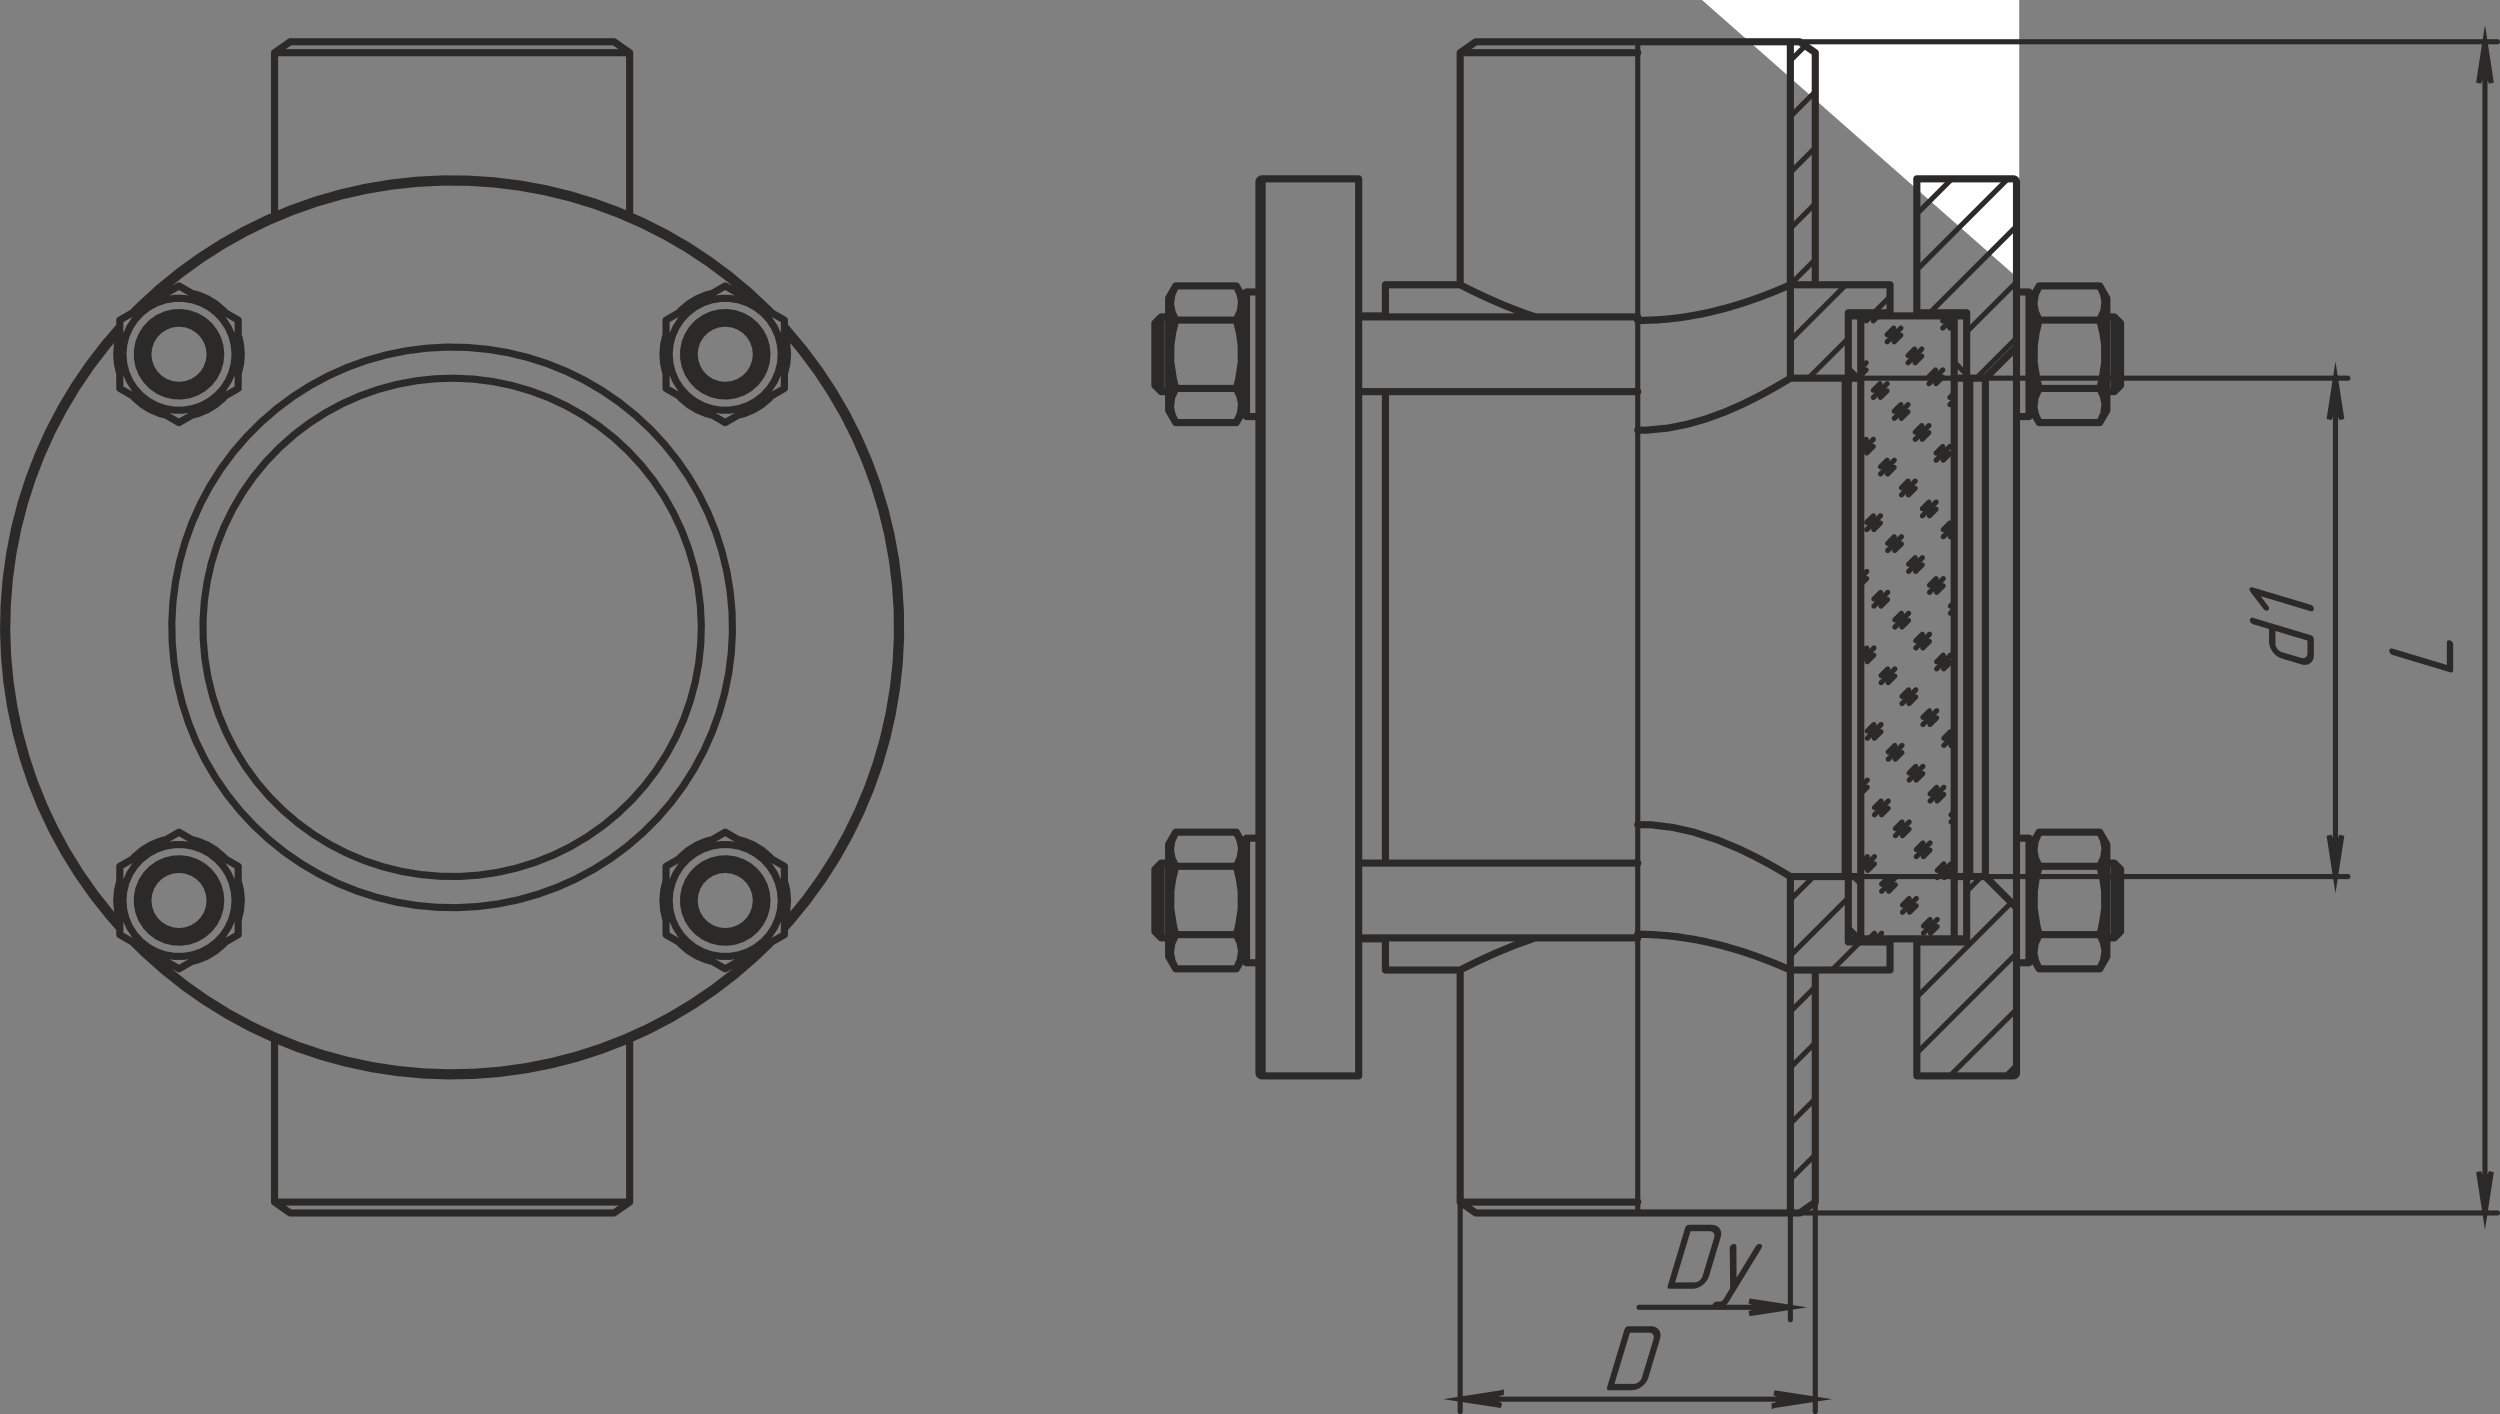 <?xml version="1.0" encoding="UTF-8"?>
<!DOCTYPE svg PUBLIC "-//W3C//DTD SVG 1.1//EN" "http://www.w3.org/Graphics/SVG/1.1/DTD/svg11.dtd">
<!-- Creator: CorelDRAW 2018 (64-Bit) -->
<svg xmlns="http://www.w3.org/2000/svg" xml:space="preserve" width="87.659mm" height="49.587mm" version="1.1" style="shape-rendering:geometricPrecision; text-rendering:geometricPrecision; image-rendering:optimizeQuality; fill-rule:evenodd; clip-rule:evenodd"
viewBox="0 0 75178.75 42526.54"
 xmlns:xlink="http://www.w3.org/1999/xlink">
 <rect x="0" y="0" width="75178.75" height="42526.54" fill="#808080" stroke="none"/>
 <defs>
  <style type="text/css">
   <![CDATA[
    .str0 {stroke:#2B2A29;stroke-width:154.29;stroke-miterlimit:10}
    .str1 {stroke:#2B2A29;stroke-width:154.29;stroke-linecap:round;stroke-linejoin:round;stroke-miterlimit:10}
    .str2 {stroke:#2B2A29;stroke-width:214.49;stroke-linecap:round;stroke-linejoin:round;stroke-miterlimit:10}
    .fil1 {fill:none}
    .fil3 {fill:none;fill-rule:nonzero}
    .fil0 {fill:#FEFEFE}
    .fil2 {fill:#2B2A29;fill-rule:nonzero}
   ]]>
  </style>
 </defs>
 <g id="Слой_x0020_1">
  <g id="_2089699488688">
   <polygon class="fil0" points="51180.73,0 60721.02,0 60721.02,8399.39 "/>
   <path class="fil1 str0" d="M45147.01 41884.44l-62.01 20.58 -54.2 31.22 -40.48 48.11 -21.53 58.92 0 62.95 21.53 59 40.48 48.11 54.2 31.47 62.01 20.24 -1237.12 -190.31 1237.12 -190.31zm8203.94 380.61l61.75 -20.24 54.12 -31.47 40.57 -48.11 21.53 -59 0 -62.95 -21.53 -58.92 -40.57 -48.11 -54.12 -31.22 -61.75 -20.58 1237.12 190.31 -1237.12 190.31z"/>
   <polygon class="fil1 str0" points="52601.39,39503.16 52663.39,39482.84 52717.59,39451.36 52758.07,39403.25 52779.6,39344.24 52779.6,39281.38 52758.07,39222.38 52717.59,39174.26 52663.39,39142.79 52601.39,39122.55 53838.51,39312.85 "/>
   <path class="fil1 str0" d="M74536.48 35238.46l20.58 62.09 31.47 54.12 48.11 40.57 58.66 21.44 62.95 0 59 -21.44 48.11 -40.57 31.39 -54.12 20.33 -62.09 -190.31 1237.21 -190.31 -1237.21zm380.61 -32745l-20.33 -62.01 -31.39 -54.46 -48.11 -40.22 -59 -21.53 -62.95 0 -58.66 21.53 -48.11 40.22 -31.47 54.46 -20.58 62.01 190.31 -1237.46 190.31 1237.46z"/>
   <path class="fil1 str0" d="M70421.08 12609.72l-20.58 -62.09 -31.13 -54.12 -48.11 -40.57 -59.35 -21.44 -62.61 0 -59 21.44 -48.11 40.57 -31.47 54.12 -20.24 62.09 190.31 -1237.21 190.31 1237.21zm-380.61 12512.55l20.24 62.01 31.47 54.2 48.11 40.22 59 21.44 62.61 0 59.35 -21.44 48.11 -40.22 31.13 -54.2 20.58 -62.01 -190.31 1237.12 -190.31 -1237.12z"/>
   <path class="fil1 str1" d="M43909.8 29169.57l0 13279.78m10678.18 -6301.47l0 6301.47m-10678.18 -374.52l10678.18 0"/>
   <path class="fil1 str1" d="M53838.59 36475.75l0 3211.8m0 -374.78l-4552.44 0"/>
   <path class="fil1 str1" d="M53838.59 36475.75l21262.97 0m-20981.93 -35219.68l20981.93 0m-374.61 35219.68l0 -35219.68"/>
   <path class="fil1 str1" d="M55487.29 11372.43l15118.1 0m-15118.1 14987.14l15118.1 0m-374.52 -14987.14l0 14987.14"/>
   <path class="fil2" d="M45147.01 41884.44l-62.01 20.58 -54.2 31.22 -40.48 48.11 -21.53 58.92 0 62.95 21.53 59 40.48 48.11 54.2 31.47 62.01 20.24 -1237.12 -190.31 1237.12 -190.31zm8203.94 380.61l61.75 -20.24 54.12 -31.47 40.57 -48.11 21.53 -59 0 -62.95 -21.53 -58.92 -40.57 -48.11 -54.12 -31.22 -61.75 -20.58 1237.12 190.31 -1237.12 190.31z"/>
   <polygon class="fil2" points="52601.39,39503.16 52663.39,39482.84 52717.59,39451.36 52758.07,39403.25 52779.6,39344.24 52779.6,39281.38 52758.07,39222.38 52717.59,39174.26 52663.39,39142.79 52601.39,39122.55 53838.51,39312.85 "/>
   <path class="fil2" d="M74536.48 35238.46l20.58 62.09 31.47 54.12 48.11 40.57 58.66 21.44 62.95 0 59 -21.44 48.11 -40.57 31.39 -54.12 20.33 -62.09 -190.31 1237.21 -190.31 -1237.21zm380.61 -32745l-20.33 -62.01 -31.39 -54.46 -48.11 -40.22 -59 -21.53 -62.95 0 -58.66 21.53 -48.11 40.22 -31.47 54.46 -20.58 62.01 190.31 -1237.46 190.31 1237.46z"/>
   <path class="fil2" d="M70421.08 12609.72l-20.58 -62.09 -31.13 -54.12 -48.11 -40.57 -59.35 -21.44 -62.61 0 -59 21.44 -48.11 40.57 -31.47 54.12 -20.24 62.09 190.31 -1237.21 190.31 1237.21zm-380.61 12512.55l20.24 62.01 31.47 54.2 48.11 40.22 59 21.44 62.61 0 59.35 -21.44 48.11 -40.22 31.13 -54.2 20.58 -62.01 -190.31 1237.12 -190.31 -1237.12z"/>
   <path class="fil3 str2" d="M18934.44 1584.12l-468.35 -328.04m-9741.49 0l-468.35 328.04m0 0l0 4895.23m10678.18 0l0 -4895.23m-10678.18 34563.59l468.35 328.04m9741.49 0l468.35 -328.04m0 0l0 -4895.23m-10678.18 0l0 4895.23m0 -34563.59l22.64 0 68.1 0 113.12 0 156.43 0 199.4 0 239.96 0 278.64 0 315.26 0 348.54 0 379.33 0 406.94 0 430.87 0 451.11 0 467.4 0 480.18 0 488.33 0 492.79 0 492.62 0 488.59 0 480.1 0 467.49 0 451.11 0 430.78 0 406.94 0 379.41 0 348.88 0 314.58 0 278.98 0 239.96 0 199.05 0 156.69 0 112.86 0 68.35 0 22.73 0m-10209.83 -328.04l5.4 0 45.71 0 90.48 0 134.56 0 177.36 0 218.69 0 258.14 0 294.34 0 328.9 0 359.69 0 387.56 0 411.23 0 431.38 0 447.51 0 459.6 0 467.4 0 470.49 0 469.21 0 464.15 0 454.11 0 440.22 0 421.78 0 399.65 0 373.92 0 344.59 0 312.26 0 276.5 0 238.76 0 198.11 0 156.43 0 112.61 0 68.01 0 22.73 0 0 0m468.35 34891.63l-22.73 0 -68.35 0 -112.86 0 -156.69 0 -199.05 0 -239.96 0 -278.98 0 -314.58 0 -348.88 0 -379.41 0 -406.94 0 -430.78 0 -451.11 0 -467.49 0 -480.1 0 -488.59 0 -492.62 0 -492.79 0 -488.33 0 -480.18 0 -467.4 0 -451.11 0 -430.87 0 -406.94 0 -379.33 0 -348.54 0 -315.26 0 -278.64 0 -239.96 0 -199.4 0 -156.43 0 -113.12 0 -68.1 0 -22.64 0 0 0m10209.83 328.04l-22.73 0 -68.01 0 -112.61 0 -156.43 0 -198.11 0 -238.76 0 -276.5 0 -312.26 0 -344.59 0 -373.92 0 -399.65 0 -421.78 0 -440.22 0 -454.11 0 -464.15 0 -469.21 0 -470.49 0 -467.4 0 -459.6 0 -447.51 0 -431.38 0 -411.23 0 -387.56 0 -359.69 0 -328.9 0 -294.34 0 -258.14 0 -218.69 0 -177.36 0 -134.56 0 -90.48 0 -45.71 0 -5.4 0m14769.9 -9396.64l-22.98 -277.78 -68.44 -269.81 -111.92 -255.06 -152.14 -233.02 -188.85 -204.8 -219.64 -171.27 -244.77 -132.5 -263.55 -90.48 -274.7 -45.63 -278.64 0 -274.44 45.63 -263.46 90.48 -244.77 132.5 -219.64 171.27 -188.85 204.8 -152.14 233.02 -112.01 255.06 -68.35 269.81 -22.98 277.78 22.98 277.44 68.35 269.89 112.01 255.06 152.14 232.93 188.85 204.8 219.64 171.27 244.77 132.5 263.46 90.48 274.44 45.71 278.64 0 274.7 -45.71 263.55 -90.48 244.77 -132.5 219.64 -171.27 188.85 -204.8 152.14 -232.93 111.92 -255.06 68.44 -269.89 22.98 -277.44zm-1686.17 -2055.21l465.95 269.21 487.13 281.13 413.89 239.02 412.69 238.08m0 0l0 366.72 0 376.33 0 519.46 0 527.1 0 265.61m0 0l-465.95 268.95 -487.13 281.39 -413.89 238.76 -412.69 238.42m0 0l-466.2 -269.29 -486.79 -281.13 -414.23 -238.93 -412.69 -238.16m0 0l0 -265.61 0 -513.72 0 -532.84 0 -373.07 0 -369.98m0 0l466.29 -268.95 487.04 -281.13 413.89 -239.28 412.69 -238.08m1255.3 2055.21l-22.64 237.48 -67.49 228.73 -109.26 212.43 -147.6 187.56 -180.36 156.09 -206.6 119.21 -225.38 78.04 -236.36 33.88 -238.42 -11.15 -231.73 -56.26 -216.89 -99.23 -194.59 -138.33 -164.58 -172.73 -129.16 -200.86 -88.68 -221.52 -45.03 -234.13 0 -238.76 45.03 -234.13 88.68 -221.78 129.16 -200.6 164.58 -172.73 194.59 -138.25 216.89 -99.31 231.73 -56.26 238.42 -11.49 236.36 34.22 225.38 78.04 206.6 119.21 180.36 156.43 147.6 187.56 109.26 212.09 67.49 228.73 22.64 237.82zm-15995.19 -16426.06l-23.07 -277.78 -68.35 -269.89 -111.92 -254.97 -152.23 -233.02 -188.76 -204.8 -219.64 -171.27 -244.77 -132.5 -263.55 -90.48 -274.7 -45.71 -278.38 0 -274.7 45.71 -263.46 90.48 -244.77 132.5 -219.72 171.27 -188.76 204.8 -152.49 233.02 -111.66 254.97 -68.35 269.89 -22.98 277.78 22.98 277.44 68.35 269.81 111.66 255.06 152.49 233.27 188.76 204.89 219.72 170.92 244.77 132.5 263.46 90.48 274.7 45.63 278.38 0 274.7 -45.63 263.55 -90.48 244.77 -132.5 219.64 -170.92 188.76 -204.89 152.23 -233.27 111.92 -255.06 68.35 -269.81 23.07 -277.44zm-430.87 0l-22.98 237.48 -67.15 228.73 -109.26 212.09 -147.34 187.56 -180.62 156.43 -206.6 119.21 -225.47 78.04 -236.28 34.22 -238.08 -11.49 -232.07 -56.26 -217.24 -98.97 -194.25 -138.59 -164.58 -172.73 -128.9 -200.6 -88.59 -221.78 -45.37 -234.13 0 -238.76 45.37 -234.13 88.59 -221.52 128.9 -200.86 164.58 -172.73 194.25 -138.33 217.24 -99.23 232.07 -56.26 238.08 -11.15 236.28 33.88 225.47 78.04 206.6 119.47 180.62 156.17 147.34 187.56 109.26 212.09 67.15 228.99 22.98 237.56zm-1255.3 -2055.21l465.95 269.21 487.13 281.13 414.15 239.02 412.69 238.08m0 0l0 366.72 0 376.33 0 519.46 0 527.1 0 265.61m0 0l-466.2 268.95 -487.13 281.39 -413.89 239.02 -412.69 238.08m0 0l-465.95 -268.95 -487.39 -281.39 -413.89 -239.02 -412.69 -238.08m0 0l0 -265.61 0 -513.72 0 -532.84 0 -373.07 0 -369.98m0 0l466.29 -268.95 487.04 -281.13 413.89 -239.02 412.69 -238.33m18112.23 2055.21l-22.98 -277.78 -68.44 -269.89 -111.92 -254.97 -152.14 -233.02 -188.85 -204.8 -219.64 -171.27 -244.77 -132.5 -263.55 -90.48 -274.7 -45.71 -278.64 0 -274.44 45.71 -263.46 90.48 -244.77 132.5 -219.64 171.27 -188.85 204.8 -152.14 233.02 -112.01 254.97 -68.35 269.89 -22.98 277.78 22.98 277.44 68.35 269.81 112.01 255.06 152.14 233.27 188.85 204.89 219.64 170.92 244.77 132.5 263.46 90.48 274.44 45.63 278.64 0 274.7 -45.63 263.55 -90.48 244.77 -132.5 219.64 -170.92 188.85 -204.89 152.14 -233.27 111.92 -255.06 68.44 -269.81 22.98 -277.44zm-430.87 0l-22.64 237.48 -67.49 228.73 -109.26 212.09 -147.6 187.56 -180.36 156.43 -206.6 119.21 -225.38 78.04 -236.36 34.22 -238.42 -11.49 -231.73 -56.26 -216.89 -98.97 -194.59 -138.59 -164.58 -172.73 -129.16 -200.6 -88.68 -221.78 -45.03 -234.13 0 -238.76 45.03 -234.13 88.68 -221.52 129.16 -200.86 164.58 -172.73 194.59 -138.33 216.89 -99.23 231.73 -56.26 238.42 -11.15 236.36 33.88 225.38 78.04 206.6 119.47 180.36 156.17 147.6 187.56 109.26 212.09 67.49 228.99 22.64 237.56zm-1255.3 -2055.21l465.95 269.21 487.13 281.13 413.89 239.02 412.69 238.08m0 0l0 366.72 0 376.33 0 519.46 0 527.1 0 265.61m0 0l-465.95 268.95 -487.13 281.39 -413.89 239.02 -412.69 238.08m0 0l-466.2 -268.95 -486.79 -281.39 -414.23 -239.02 -412.69 -238.08m0 0l0 -265.61 0 -513.72 0 -532.84 0 -373.07 0 -369.98m0 0l466.29 -268.95 487.04 -281.13 413.89 -239.02 412.69 -238.33m-15170.76 18481.27l-22.98 237.48 -67.15 228.73 -109.26 212.43 -147.34 187.56 -180.62 156.09 -206.6 119.21 -225.47 78.04 -236.28 33.88 -238.08 -11.15 -232.07 -56.26 -217.24 -99.23 -194.25 -138.33 -164.58 -172.73 -128.9 -200.86 -88.59 -221.52 -45.37 -234.13 0 -238.76 45.37 -234.13 88.59 -221.78 128.9 -200.6 164.58 -172.73 194.25 -138.25 217.24 -99.31 232.07 -56.26 238.08 -11.49 236.28 34.22 225.47 78.04 206.6 119.21 180.62 156.43 147.34 187.56 109.26 212.09 67.15 228.73 22.98 237.82zm430.87 0l-23.07 -277.78 -68.35 -269.81 -111.92 -255.06 -152.23 -233.02 -188.76 -204.8 -219.64 -171.27 -244.77 -132.5 -263.55 -90.48 -274.7 -45.63 -278.38 0 -274.7 45.63 -263.46 90.48 -244.77 132.5 -219.72 171.27 -188.76 204.8 -152.49 233.02 -111.66 255.06 -68.35 269.81 -22.98 277.78 22.98 277.44 68.35 269.89 111.66 255.06 152.49 232.93 188.76 204.8 219.72 171.27 244.77 132.5 263.46 90.48 274.7 45.71 278.38 0 274.7 -45.71 263.55 -90.48 244.77 -132.5 219.64 -171.27 188.76 -204.8 152.23 -232.93 111.92 -255.06 68.35 -269.89 23.07 -277.44zm-1686.17 -2055.21l465.95 269.21 487.13 281.13 414.15 239.02 412.69 238.08m0 0l0 366.72 0 376.33 0 519.46 0 527.1 0 265.61m0 0l-466.2 268.95 -487.13 281.39 -413.89 238.76 -412.69 238.42m0 0l-465.95 -269.29 -487.39 -281.13 -413.89 -238.93 -412.69 -238.16m0 0l0 -265.61 0 -513.72 0 -532.84 0 -373.07 0 -369.98m0 0l466.29 -268.95 487.04 -281.13 413.89 -239.28 412.69 -238.08m18299.45 2055.21l-23.24 292.88 -68.44 285.85 -0.26 0.69m-434.47 722.12l-22.38 22.98 -223.58 190.91 -250.51 153.77 -271.7 112.18 -134.65 38.42m-863.8 5.75l-159.43 -44.17 -271.35 -112.18 -250.85 -153.77 -223.58 -190.91 -33.88 -35.08m-438.07 -759.34l-53.6 -237.22 -22.98 -292.88 22.98 -293.22 59 -254.97m436.62 -745.79l29.93 -30.87 223.58 -190.91 250.85 -153.69 271.35 -112.26 125.3 -36.02m840.73 -15.44l191.85 51.46 271.7 112.26 250.51 153.69 223.58 190.91 66.89 70.5m409.34 738.5l49.31 222.64 23.24 293.22m0 -16426.06l-23.24 292.88 -68.44 285.85 -0.26 0.6m-434.47 722.2l-22.38 22.98 -223.58 190.91 -250.51 153.43 -271.7 112.86 -134.65 38.08m-863.8 5.75l-159.43 -43.82 -271.35 -112.86 -250.85 -153.43 -223.58 -190.91 -33.88 -35.08m-438.07 -759.43l-53.6 -237.13 -22.98 -292.88 22.98 -293.22 59 -255.06m436.62 -745.45l29.93 -31.13 223.58 -190.65 250.85 -153.69 271.35 -112.52 125.3 -36.02m840.73 -15.44l191.85 51.46 271.7 112.52 250.51 153.69 223.58 190.65 66.89 70.5m409.34 738.5l49.31 222.64 23.24 293.22m-16426.06 0l-22.98 292.88 -68.7 285.85 -0.26 0.6m-434.21 722.2l-22.64 22.98 -223.33 190.91 -250.77 153.43 -271.44 112.86 -135.16 38.08m-863.54 5.75l-159.43 -43.82 -271.35 -112.86 -250.85 -153.43 -223.58 -190.91 -33.88 -35.08m-438.07 -759.43l-53.6 -237.13 -22.98 -292.88 22.98 -293.22 59 -255.06m436.62 -745.45l29.93 -31.13 223.58 -190.65 250.85 -153.69 271.35 -112.52 125.3 -36.02m840.73 -15.44l192.11 51.46 271.44 112.52 250.77 153.69 223.33 190.65 66.89 70.5m409.6 738.5l49.31 222.64 22.98 293.22m0 16426.06l-22.98 292.88 -68.7 285.85 -0.26 0.69m-434.21 722.12l-22.64 22.98 -223.33 190.91 -250.77 153.77 -271.44 112.18 -135.16 38.42m-863.54 5.75l-159.43 -44.17 -271.35 -112.18 -250.85 -153.77 -223.58 -190.91 -33.88 -35.08m-438.07 -759.34l-53.6 -237.22 -22.98 -292.88 22.98 -293.22 59 -254.97m436.62 -745.79l29.93 -30.87 223.58 -190.91 250.85 -153.69 271.35 -112.26 125.3 -36.02m840.73 -15.44l192.11 51.46 271.44 112.26 250.77 153.69 223.33 190.91 66.89 70.5m409.6 738.5l49.31 222.64 22.98 293.22m-1873.39 -17363.1l-208.4 23.58 -197.94 69.3 -177.53 111.66 -148.54 148.28 -111.41 177.53 -69.3 198.2 -23.58 208.49 23.58 208.4 69.3 197.94 111.41 177.53 148.54 148.28 177.53 111.66 197.94 69.3 208.4 23.58 208.49 -23.58 197.85 -69.3 177.61 -111.66 148.54 -148.28 111.32 -177.53 69.3 -197.94 23.58 -208.4 -23.58 -208.49 -69.3 -198.2 -111.32 -177.53 -148.54 -148.28 -177.61 -111.66 -197.85 -69.3 -208.49 -23.58zm0 -187.22l226.33 23.24 216.89 67.75 198.8 110.46 172.81 148.28 139.11 180.02 100.17 204.2 56.86 219.98 11.49 227.18 -34.48 224.78 -78.99 213.29 -120.07 193.05 -156.77 164.58 -186.62 130.1 -209.09 89.54 -222.64 45.97 -227.53 0 -222.72 -45.97 -209 -89.54 -186.7 -130.1 -156.69 -164.58 -120.41 -193.05 -78.73 -213.29 -34.48 -224.78 11.49 -227.18 56.86 -219.98 100.17 -204.2 139.19 -180.02 172.73 -148.28 198.8 -110.46 216.89 -67.75 226.33 -23.24zm16426.06 16613.62l-208.4 23.24 -197.85 69.3 -177.96 111.66 -148.2 148.28 -111.41 177.61 -69.21 198.11 -23.67 208.49 23.67 208.15 69.21 198.2 111.41 177.53 148.2 148.28 177.96 111.66 197.85 69.3 208.4 23.24 208.49 -23.24 197.85 -69.3 177.61 -111.66 148.28 -148.28 111.58 -177.53 69.3 -198.2 23.58 -208.15 -23.58 -208.49 -69.3 -198.11 -111.58 -177.61 -148.28 -148.28 -177.61 -111.66 -197.85 -69.3 -208.49 -23.24zm0 -187.3l226.33 22.98 216.98 68.1 198.71 110.12 172.47 148.28 139.45 179.67 100.17 204.2 56.86 220.32 11.49 227.18 -34.48 224.78 -78.9 213.29 -120.15 193.05 -156.69 164.58 -186.7 130.1 -209.09 89.88 -222.64 45.71 -227.53 0 -222.72 -45.71 -209 -89.88 -186.7 -130.1 -156.69 -164.58 -120.41 -193.05 -78.99 -213.29 -34.22 -224.78 11.49 -227.18 56.95 -220.32 100.08 -204.2 139.19 -179.67 172.73 -148.28 198.8 -110.12 216.98 -68.1 226.24 -22.98zm0 -16239.1l-208.4 23.58 -197.85 69.3 -177.96 111.66 -148.2 148.28 -111.41 177.53 -69.21 198.2 -23.67 208.49 23.67 208.4 69.21 197.94 111.41 177.53 148.2 148.28 177.96 111.66 197.85 69.3 208.4 23.58 208.49 -23.58 197.85 -69.3 177.61 -111.66 148.28 -148.28 111.58 -177.53 69.3 -197.94 23.58 -208.4 -23.58 -208.49 -69.3 -198.2 -111.58 -177.53 -148.28 -148.28 -177.61 -111.66 -197.85 -69.3 -208.49 -23.58zm0 -187.22l226.33 23.24 216.98 67.75 198.71 110.46 172.47 148.28 139.45 180.02 100.17 204.2 56.86 219.98 11.49 227.18 -34.48 224.78 -78.9 213.29 -120.15 193.05 -156.69 164.58 -186.7 130.1 -209.09 89.54 -222.64 45.97 -227.53 0 -222.72 -45.97 -209 -89.54 -186.7 -130.1 -156.69 -164.58 -120.41 -193.05 -78.99 -213.29 -34.22 -224.78 11.49 -227.18 56.95 -219.98 100.08 -204.2 139.19 -180.02 172.73 -148.28 198.8 -110.46 216.98 -67.75 226.24 -23.24zm-16426.06 16613.62l-208.4 23.24 -197.94 69.3 -177.53 111.66 -148.54 148.28 -111.41 177.61 -69.3 198.11 -23.58 208.49 23.58 208.15 69.3 198.2 111.41 177.53 148.54 148.28 177.53 111.66 197.94 69.3 208.4 23.24 208.49 -23.24 197.85 -69.3 177.61 -111.66 148.54 -148.28 111.32 -177.53 69.3 -198.2 23.58 -208.15 -23.58 -208.49 -69.3 -198.11 -111.32 -177.61 -148.54 -148.28 -177.61 -111.66 -197.85 -69.3 -208.49 -23.24zm0 -187.3l226.33 22.98 216.89 68.1 198.8 110.12 172.81 148.28 139.11 179.67 100.17 204.2 56.86 220.32 11.49 227.18 -34.48 224.78 -78.99 213.29 -120.07 193.05 -156.77 164.58 -186.62 130.1 -209.09 89.88 -222.64 45.71 -227.53 0 -222.72 -45.71 -209 -89.88 -186.7 -130.1 -156.69 -164.58 -120.41 -193.05 -78.73 -213.29 -34.48 -224.78 11.49 -227.18 56.86 -220.32 100.17 -204.2 139.19 -179.67 172.73 -148.28 198.8 -110.12 216.89 -68.1 226.33 -22.98zm13511.6 -12387.94l-426.58 -394.76 -455.66 -360.37 -482.24 -324.01 -506.17 -285.67 -526.75 -245.62 -543.99 -203.94 -558.48 -161.23 -569.12 -117.41 -576.32 -73.24 -580.61 -28.13 -580.87 16.98 -577.87 61.75 -571.26 106.43 -561.23 150.43 -548.19 193.57 -531.3 235.07 -511.57 275.98 -488.33 314.66 -462.95 351.54 -434.13 386.36 -402.74 418.69 -369.38 448.71 -333.1 476.24 -295.62 500.42 -255.66 521.86 -214.49 540.05 -172.13 554.88 -128.64 566.72 -84.05 575.12 -39.62 579.67 5.75 581.21 50.51 578.81 95.63 573.32 139.45 564.23 182.76 551.54 225.04 535.84 265.69 516.72 304.97 494.42 342.45 469.55 377.87 441.76 411.23 410.8 441.42 377.87 469.55 342.53 494.33 304.97 517.06 265.95 535.84 225.04 551.54 182.76 563.97 139.54 573.32 95.28 579.07 50.51 580.87 5.75 580.01 -39.36 574.86 -84.39 566.63 -128.56 555.23 -171.87 540.05 -214.83 521.86 -255.66 500.42 -295.28 475.9 -333.36 449.05 -369.12 418.69 -403 386.36 -434.21 351.28 -462.6 314.92 -488.59 275.64 -511.57 235.42 -531.3 193.31 -547.94 150.34 -561.57 106.86 -571.18 61.66 -577.87 16.98 -580.87 -28.47 -580.35 -72.9 -576.67 -117.41 -568.78 -161.23 -558.48 -204.2 -544.33 -245.37 -526.41 -285.93 -506.17 -324.01 -482.24 -360.37 -456 -394.85 -426.58zm662.6 -662.26l419.03 451.11 385.16 480.44 349.14 507.11 311.32 531.21 271.44 552.82 230.53 571.18 187.82 586.36 144.94 598.45 100.77 607.54 56.26 612.94 11.23 615.95 -33.62 614.83 -78.64 610.8 -122.81 603.34 -166.72 592.7 -209.35 579.07 -251.11 562.17 -291.68 542.45 -330.1 519.46 -367.58 494.33 -402.4 466.29 -435.42 435.07 -465.95 402.65 -494.33 367.58 -519.81 330.1 -542.45 291.68 -561.83 251.11 -579.07 209.35 -592.7 166.72 -603.6 122.81 -610.89 78.39 -614.74 33.62 -615.69 -10.89 -613.29 -56.35 -607.54 -100.68 -598.45 -144.94 -586.27 -188.16 -570.92 -230.27 -552.82 -271.7 -531.55 -311.06 -507.03 -349.14 -480.53 -385.07 -451.02 -419.38 -419.03 -450.77 -385.16 -480.78 -349.48 -507.11 -310.97 -531.55 -271.44 -552.48 -230.53 -570.83 -187.91 -586.36 -144.94 -598.79 -101.03 -607.2 -56 -613.54 -11.49 -615.43 33.96 -614.74 78.64 -610.89 122.81 -603.6 166.72 -592.7 209.35 -579.07 251.11 -562.43 291.33 -542.19 330.44 -519.81 367.23 -493.99 402.74 -465.95 435.33 -435.67 465.95 -402.4 494.42 -367.32 519.46 -330.36 542.45 -291.68 562.17 -251.11 579.07 -209.35 592.96 -166.72 603.34 -122.55 610.8 -78.64 614.83 -33.88 615.69 11.49 613.29 56 607.45 100.68 598.45 144.94 586.36 188.16 570.92 230.27 552.74 271.7 531.3 311.06 507.37 349.14 480.44 385.07 451.11 419.38zm4047.81 -3080.84l62.35 69.55 500.08 595.1 465.35 622.98 428.38 648.62 390.3 672.29 351.03 693.73 310.03 712.86 269.04 729.41 226.24 743.73 183.1 755.39 139.45 764.91 95.02 771.78 50.17 775.72 5.75 777.26 -39.28 776.32 -83.79 773.06 -128.3 766.63 -172.13 758.22 -215.78 746.99 -258.32 733.1 -299.91 717.32 -340.91 698.62 -380.61 677.69 -419.03 655.05 -456 629.58 -491.59 602.05 -194.25 219.64m-437.22 461.4l-451.37 433.87 -588.16 508.57 -616.03 474.09 -642.62 437.82 -666.46 400 -688.67 360.89 -708.23 320.41 -725.55 279.24 -740.3 237.22 -752.74 193.91 -762.77 150.43 -770.32 106.17 -775.12 61.41 -776.92 16.98 -776.92 -28.13 -774.26 -72.64 -768.52 -117.41 -760.28 -161.23 -749.99 -204.54 -737.04 -247.77 -721.26 -289.88 -703.42 -330.96 -683.44 -370.66 -660.8 -409.34 -636.01 -447.16 -609.26 -482.84 -580.61 -517.06 -302.91 -295.02m-439.27 -462.86l-324.61 -372.12 -482.93 -609.34 -446.82 -636.27 -409.69 -660.8 -370.58 -683.18 -331.04 -703.42 -289.53 -721.6 -247.77 -736.7 -204.8 -749.99 -161.32 -760.63 -117.07 -768.43 -72.55 -774.26 -28.22 -776.66 16.98 -777.26 61.41 -775.12 106.17 -769.97 150.08 -762.77 194.25 -752.74 236.88 -740.64 279.24 -725.46 320.75 -707.97 360.89 -688.59 400 -666.89 437.47 -642.27 474.09 -616.03 442.71 -515.26m469.21 -493.99l138.59 -136.19 572.98 -525.55 602.39 -491.59 629.67 -456.26 654.71 -419.03 677.95 -380.36 698.62 -340.91 717.06 -300.17 733.35 -258.4 746.99 -215.35 757.88 -172.21 766.72 -128.3 772.98 -84.05 776.41 -39.02 777.52 5.4 775.72 50.51 771.52 95.02 764.83 139.19 755.48 183.02 743.65 226.58 729.75 268.69 712.51 310.46 693.73 350.94 672.63 390.3 648.62 428.38 622.98 465 595.1 500.42 565.17 533.44m-520.66 -367.32l-106.86 -96.23 -591.16 -496.82 -618.43 -461.66 -644.42 -425.72 -667.4 -387.56 -688.93 -348.54 -707.97 -308.23 -724.26 -266.89 -738.59 -224.78 -750.33 -181.82 -759.68 -138.25 -766.03 -94.42 -770.32 -49.91 -772.12 -5.75 -770.92 39.02 -767.57 83.19 -761.48 127.36 -752.74 170.92 -741.84 214.23 -728.29 256.6 -712.17 297.94 -693.73 338.59 -673.15 377.87 -650.25 416.03 -625.38 452.91 -598.11 488.33 -251.71 223.58m-984.81 995.36l-375.47 440.22 -470.75 611.74 -434.82 638.07 -396.91 662.34 -358.49 683.44 -318.35 703.42 -277.44 720.4 -235.33 735.15 -192.71 747.59 -149.23 757.62 -105.23 764.83 -61.15 769.37 -16.9 771.86 27.79 771.78 72.3 768.52 116.47 763.28 160.12 755.14 203.6 744.93 245.62 731.55 287.73 716.46 328.56 698.53 368.26 678.64 406.6 656.25 443.82 631.73 479.58 605.14 250.77 289.79m986.35 996.9l398.79 349.14 605.05 479.24 631.73 443.82 655.91 406.94 678.64 367.92 698.88 328.56 716.46 287.73 731.55 245.97 744.59 203.34 755.48 160.38 763.03 116.47 768.77 71.95 771.52 27.87 771.78 -16.64 769.72 -61.15 764.83 -105.57 757.28 -149.14 747.59 -192.71 735.24 -235.42 720.66 -277.1 703.17 -318.61 683.7 -358.49 662 -396.99 638.07 -434.47 612.09 -470.75 547.34 -472.29m992.36 -1003.85l119.47 -136.1 488.07 -598.19 452.91 -625.04 415.95 -650.51 378.21 -673.15 338.25 -693.82 298.37 -712.17 256.26 -727.95 214.15 -741.84 170.92 -752.99 127.44 -761.23 83.45 -767.57 38.76 -770.92 -5.49 -772.12 -50.17 -770.32 -94.08 -766.37 -138.33 -759.68 -182.07 -749.99 -224.78 -738.84 -266.89 -724.35 -308.32 -707.63 -348.2 -688.93 -387.9 -667.75 -425.38 -644.08 -461.66 -618.78 -496.82 -590.82 -4.55 -5.15"/>
   <path class="fil3 str1" d="M49248.94 9528.88l0 -7944.68m0 0l0 -327.96m0 35219.59l0 -327.96m0 0l0 -7945.02m0 -17550.06l0 -226.33 0 -216.89 0 -198.8 0 -172.73 0 -139.19 0 -100.17 0 -56.86 0 -12.95m0 2248.17l0 -12.95 0 -57.2 0 -100.17 0 -139.11 0 -172.47 0 -198.8 0 -217.24 0 -226.33m0 16426.06l0 -226.24 0 -216.98 0 -198.8 0 -172.73 0 -139.19 0 -100.08 0 -56.95 0 -12.95m0 2247.92l0 -13.04 0 -56.86 0 -100.17 0 -139.11 0 -172.47 0 -199.05 0 -216.98 0 -226.33m0 -1123.92l0 -405.74 0 -541.59 0 -569.72 0 -594.76 0 -617.23 0 -636.87 0 -653.77 0 -667.49 0 -678.55 0 -686.18 0 -690.73 0 -692.53 0 -691.07 0 -686.18 0 -678.29 0 -667.75 0 -653.51 0 -637.13 0 -617.23 0 -594.5 0 -569.72 0 -541.85 0 -405.48"/>
   <path class="fil3 str1" d="M55511.82 8562.34l-1673.39 1673.14m1742.35 -59.86l-1196.9 1196.81m2452.2 -2452.12l-484.99 484.99m-1812.84 16954.27l-699.82 699.56m1742.35 -60.21l-1742.35 1742.35m2097.23 -414.75l-842.87 843.13m1743.29 -61.06l-61.06 61.06m1921.42 -23791.93l-1054.96 1054.71m2737.45 -1054.71l-2737.45 2737.19m2997.65 -1315.17l-2605.55 2605.55m2605.55 -923.06l-1498.78 1498.53m1498.78 183.62l-1208.05 1208.05m154.03 14987.14l-444.76 444.76m1344.5 337.65l-2843.36 2843.36m2997.65 -1315.17l-2997.65 2997.39m2997.65 -1314.91l-2001.61 2001.35m2001.61 -319.21l-319.46 319.21m-4200.04 -22703.69l151.28 -151.28m478.04 780.61l413.63 -413.89m-1206.93 1206.85l163.98 -163.98m2301.52 -1042.87l327.1 -327.35m-1370.31 1370.22l413.89 -413.89m-1456.76 1457.1l413.89 -413.89m1258.31 0l413.89 -413.89m-1457.1 1456.76l413.89 -413.55m-1422.28 1422.28l379.41 -379.41m2301.18 -1042.87l129.5 -129.5m-1172.37 1172.37l413.89 -413.89m-1457.1 1457.1l413.89 -413.89m1258.65 0l413.55 -413.89m-1456.76 1456.76l413.89 -413.89m-1457.1 1457.1l413.89 -413.89m1258.65 0l413.89 -413.89m-1457.1 1456.76l413.89 -413.89m-1223.83 1224.17l180.62 -180.96m2301.52 -1043.21l327.96 -327.61m-1370.83 1370.83l413.89 -413.89m-1457.1 1457.1l413.89 -413.89m1258.31 0l413.89 -413.89m-1456.76 1456.76l413.89 -413.89m-1439.26 1439.26l396.05 -396.05m2301.52 -1043.21l112.52 -112.26m-1155.39 1155.48l413.55 -413.89m-1456.76 1457.1l413.89 -413.89m1258.31 0l413.89 -413.89m-1456.76 1456.76l413.89 -413.89m-1457.1 1456.76l413.89 -413.55m1258.31 0l413.89 -413.89m-1456.76 1456.76l413.89 -413.89m-1240.81 1240.72l197.6 -197.51m2301.52 -1043.21l310.97 -310.72m-1353.93 1353.93l413.63 -413.89m-1456.76 1457.02l413.89 -413.89m1258.31 0l413.89 -413.89m-1456.84 1456.84l413.89 -413.89m-1456.16 1456.16l413.03 -413.03m2301.52 -1043.13l95.54 -95.63m-1138.75 1138.75l413.89 -413.89m-1456.84 1456.84l413.89 -413.89m1258.39 0l413.89 -413.63m-1457.1 1456.76l413.89 -413.89m-1213.88 1213.88l170.92 -170.92m1258.39 0l413.89 -413.63m-1507.36 -17583.94l198.45 -198.45m1473.74 -215.43l151.28 -151.28m-1194.5 1194.5l198.54 -198.8m-1241.41 1241.67l198.45 -198.45m1473.74 -215.43l198.45 -198.45m-1241.67 1241.67l198.54 -198.45m-1206.93 1206.85l163.98 -163.98m2516.61 -1258.31l129.5 -129.16m-1172.37 1172.03l198.45 -198.45m-1241.67 1241.67l198.8 -198.45m1473.74 -215.43l198.45 -198.45m-1241.67 1241.67l198.45 -198.8m-1241.67 1241.67l198.8 -198.45m1473.74 -215.43l198.45 -198.45m-1241.67 1241.67l198.45 -198.8m1473.74 -215.09l198.45 -198.45m-1241.32 1241.32l198.45 -198.45m-1241.67 1241.67l198.45 -198.45m1473.74 -215.43l198.8 -198.45m-1241.67 1241.32l198.45 -198.45m-1223.83 1223.83l180.62 -180.62m2516.95 -1258.31l112.52 -112.61m-1155.39 1155.48l198.45 -198.45m-1241.67 1241.67l198.45 -198.45m1473.74 -215.43l198.45 -198.45m-1241.32 1241.32l198.45 -198.45m-1241.67 1241.67l198.45 -198.45m1473.74 -215.43l198.45 -198.45m-1241.32 1241.32l198.45 -198.45m1473.74 -215.43l198.45 -198.45m-1241.41 1241.92l198.54 -198.71m-1241.67 1241.67l198.45 -198.54m1473.74 -215.35l198.45 -198.54m-1241.41 1241.41l198.54 -198.45m-1240.81 1240.72l197.6 -197.6m2516.95 -1258.31l95.54 -95.88m-1138.75 1138.84l198.45 -198.54m-1241.41 1241.67l198.54 -198.71m1473.74 -215.18l198.45 -198.45m-1241.67 1241.41l198.71 -198.54m-1214.05 1213.88l170.92 -170.92m1473.74 -215.18l198.45 -198.45m-1707.61 -17999.63l149.74 -149.48m479.24 778.81l198.8 -198.45m-1205.39 1205.3l162.18 -162.43m2516.95 -1258.31l130.96 -131.04m-1173.83 1174.26l198.45 -198.54m-1241.67 1241.41l198.45 -198.45m1473.74 -215.43l198.45 -198.45m-1241.32 1241.67l198.45 -198.8m-1241.67 1241.67l198.45 -198.2m1473.74 -215.69l198.45 -198.2m-1241.32 1241.41l198.11 -198.45m1474.08 -215.43l198.45 -198.45m-1241.67 1241.67l198.8 -198.54m-1241.67 1241.41l198.45 -198.45m1473.74 -215.43l198.45 -198.45m-1241.41 1241.67l198.54 -198.54m-1222.37 1222.03l179.16 -179.07m2516.61 -1258.31l114.32 -114.06m-1157.19 1157.19l198.45 -198.45m-1241.41 1241.41l198.54 -198.54m1473.65 -215.35l198.54 -198.54m-1241.67 1241.67l198.45 -198.71m-1241.41 1241.67l198.54 -198.54m1473.65 -215.09l198.54 -198.8m-1241.67 1241.67l198.71 -198.45m1473.48 -215.43l198.45 -198.45m-1241.41 1241.67l198.54 -198.8m-1241.67 1241.67l198.71 -198.45m1473.48 -215.43l198.71 -198.45m-1241.67 1241.67l198.54 -198.45m-1239.01 1238.92l196.05 -196.05m2516.61 -1258.31l97.43 -97.43m-1140.55 1140.3l198.71 -198.45m-1241.67 1241.67l198.54 -198.45m1473.65 -215.43l198.54 -198.45m-1241.41 1241.67l198.45 -198.8m-1241.67 1241.67l198.54 -198.45m1473.65 -215.43l198.54 -198.45m-1241.41 1241.67l198.45 -198.8m1473.74 -215.09l198.45 -198.45m-1241.67 1241.32l198.54 -198.45m430.78 827.78l198.45 -198.45m511.32 -16978.54l374.61 374.52m-76.59 -1758.73l76.59 76.59m-39.62 16783.95l39.62 39.36m-3559.57 -15335.68l309.52 309.17m-309.52 16514.14l346.14 346.14m-190.91 -1873.14l219.64 219.38m-1367.82 3095.42l-749.39 749.39m749.39 932.75l-749.39 749.48m749.39 933.01l-749.39 749.39m749.39 933.09l-749.39 749.13m449.91 -34096.53l-449.91 449.91m749.39 932.75l-749.39 749.39m749.39 933.09l-749.39 749.39m749.39 932.75l-749.39 749.48m749.39 933.01l-749.39 749.48"/>
   <path class="fil3 str2" d="M43909.8 1584.12l0 6978.31m468.35 -7306.35l-468.35 328.04m0 34563.59l468.35 328.04m-468.35 -7306.35l0 6978.31m5339.13 -26618.91l-8392.79 0m-5714 0l-224.44 0m0 2248.17l224.44 0m5714 0l8392.79 0m-14331.23 -2248.17l-187.56 187.22m0 1873.74l187.56 187.22m14331.23 14178.14l-8392.79 0m-5714 0l-224.44 0m0 2248l224.44 0m5714 0l8392.79 0m-14331.23 -2248l-187.56 187.3m0 1873.05l187.56 187.65m8992.1 -19640.69l-2247.92 0m0 20606.97l2247.92 0m19232.55 -35.33l212.95 -369.12m0 -3371.92l-212.95 -369.12m-1822.02 0l-212.95 369.12m0 3371.92l212.95 369.12m-24142.87 -16426.15l212.95 -368.78m0 -3372.26l-212.95 -369.04m-1821.94 0l-213.38 369.04m0 3372.26l213.38 368.78m1821.94 16426.15l212.95 -369.12m0 -3371.92l-212.95 -369.12m-1821.94 0l-213.38 369.12m0 3371.92l213.38 369.12m27786.83 -16426.15l212.95 -368.78m0 -3372.26l-212.95 -369.04m-1822.02 0l-212.95 369.04m0 3372.26l212.95 368.78m-23461.57 -3928.26l-374.52 0m0 3746.78l374.52 0m-374.52 -3746.78l-93.82 93.48m0 3559.48l93.82 93.82m23529.67 0l93.48 -93.82m0 -3559.48l-93.48 -93.48m-374.87 3746.78l374.87 0m0 -3746.78l-374.87 0m0 20172.85l374.87 0m0 -3747.13l-374.87 0m374.87 3747.13l93.48 -93.82m0 -3559.48l-93.48 -93.82m-23155.14 0l-374.52 0m0 3747.13l374.52 0m-374.52 -3747.13l-93.82 93.82m0 3559.48l93.82 93.82m4177.65 -19453.39l-805.74 0m0 18733.58l805.74 0m21918.54 -29.59l187.3 -187.65m0 -1873.05l-187.3 -187.3m0 0l-225.13 0m0 2248l225.13 0m0 -18674.32l-225.13 0m0 2248.17l225.13 0m0 0l187.3 -187.22m0 -1873.74l-187.3 -187.22m-22724.27 -4151.07l-2903.91 0m0 26976.63l2903.91 0m-2997.39 -93.74l1.89 18.1 5.15 17.84 8.75 16.04 11.75 14.24 13.98 11.49 16.29 8.83 17.58 5.4 18.1 1.8m0 -26976.63l-18.1 1.89 -17.58 5.15 -16.29 8.4 -13.98 11.84 -11.75 14.24 -8.75 16.29 -5.15 17.24 -1.89 18.44m16729.23 3091.22l0 -6978.31m-10678.18 0l0 0 23.93 0 68.61 0 113.81 0 157.29 0 199.74 0 240.22 0 278.64 0 315.26 0 348.54 0 379.07 0 406.6 0 430.53 0 450.51 0 467.15 0 479.58 0 487.64 0 492.02 0m-5326.7 6984.66l32.33 16.64 159.17 81.05 276.84 136.79 388.42 181.56 498.02 215.09 639.02 244.42 265.95 84.48m7656.6 -966.37l749.39 0m-5341.79 1073.14l596.65 -13.64 670.15 -66.89 653.51 -110.98 615.69 -144.34 566.03 -165.52 520.06 -177.87 431.47 -165.52 307.37 -127.36 185.76 -80.79 45.71 -20.24m749.39 -6978.31l-468.35 -328.04m-9741.49 0l2.74 0 38.68 0 82.93 0 126.41 0 169.47 0 210.29 0 249.31 0 286.19 0 320.07 0 351.63 0 379.41 0 403.85 0 424.52 0 441.42 0 454.11 0 462.6 0 467.15 0m4589.66 0l0 7306.35m0 -7306.35l-26.33 0 -71.95 0 -116.81 0 -160.63 0 -203.34 0 -242.96 0 -280.79 0 -315.86 0 -347.59 0 -375.47 0 -400.6 0 -420.84 0 -436.87 0 -448.97 0 -456.6 0 -284.04 0m4870.7 0l-281.04 0m281.04 35219.68l468.35 -328.04m-5339.05 0l-492.02 0 -487.64 0 -479.58 0 -467.15 0 -450.51 0 -430.53 0 -406.6 0 -379.07 0 -348.54 0 -315.26 0 -278.64 0 -240.22 0 -199.74 0 -157.29 0 -113.81 0 -68.61 0 -23.93 0 0 0m5339.13 328.04l-467.15 0 -462.6 0 -454.11 0 -441.42 0 -424.52 0 -403.85 0 -379.41 0 -351.63 0 -320.07 0 -286.19 0 -249.31 0 -210.29 0 -169.47 0 -126.41 0 -82.93 0 -38.68 0 -2.74 0m10209.83 -328.04l0 -6978.31m-8423.32 -966.28l-641.07 230.19 -577.27 239.36 -480.78 220.24 -194.51 94.08 -154.89 77.19 -170.92 87.13 -18.44 9.35m10661.2 8.75l-749.39 0m0 0l-11.15 -4.8 -102.57 -45.37 -212.69 -91.08 -309.86 -126.16 -410.89 -154.29 -523.06 -175.21 -621.43 -175.21 -702.82 -152.14 -785.75 -109.52 -736.1 -43.31 -170.32 3.95m4586.66 1073.14l0 7306.35m-4589.66 0l284.04 0 456.6 0 448.97 0 436.87 0 420.84 0 400.6 0 375.47 0 347.59 0 315.86 0 280.79 0 242.96 0 203.34 0 160.63 0 116.81 0 71.95 0 26.33 0m0 0l281.04 0m1835.91 -25103.24l-374.52 0m0 14986.8l374.52 0m-374.52 -14986.8l0 25.39 0 71.44 0 116.72 0 161.32 0 205.14 0 247.17 0 288.33 0 327.35 0 364.23 0 399.4 0 431.73 0 461.4 0 488.33 0 512.17 0 533.44 0 550.59 0 564.92 0 575.38 0 582.76 0 586.36 0 586.01 0 582.76 0 575.38 0 564.92 0 550.94 0 533.1 0 512.17 0 488.67 0 461.4 0 431.73 0 399.05 0 364.23 0 327.7 0 287.99 0 247.51 0 204.8 0 161.32 0 116.72 0 71.44 0 25.39m374.52 1873.39l0 -1873.39m-374.52 1873.39l0 -1873.39m0 1873.39l374.52 0m0 -16860.19l0 -1873.39m-374.52 1873.39l0 -1873.39m374.52 0l-374.52 0m3559.14 1873.39l-374.52 0m0 14986.8l374.52 0m0 -14986.8l0 25.39 0 71.44 0 116.72 0 161.32 0 205.14 0 247.17 0 288.33 0 327.35 0 364.23 0 399.4 0 431.73 0 461.4 0 488.33 0 512.17 0 533.44 0 550.59 0 564.92 0 575.38 0 582.76 0 586.36 0 586.01 0 582.76 0 575.38 0 564.92 0 550.94 0 533.1 0 512.17 0 488.67 0 461.4 0 431.73 0 399.05 0 364.23 0 327.7 0 287.99 0 247.51 0 204.8 0 161.32 0 116.72 0 71.44 0 25.39m-374.52 1873.39l0 -1873.39m374.52 1873.39l0 -1873.39m-374.52 1873.39l374.52 0m-374.52 -16860.19l0 -1873.39m374.52 1873.39l0 -1873.39m0 0l-374.52 0m0 18640.1l0 6.09 -7.55 30.53 -16.98 26.33 -24.79 19.64 -29.67 9.69 -14.49 1.2m-2622.78 0l2622.78 0m-2622.78 0l-26.67 -3.6 -28.13 -13.89 -22.13 -22.38 -13.29 -28.47 -3.6 -25.13m0 0l0 -18546.36m0 0l0.26 -6.35 7.29 -30.53 16.98 -26.33 24.79 -19.38 29.93 -9.95 14.58 -1.2m2622.78 0l-2622.78 0m2622.78 0l26.33 3.95 28.39 13.55 22.13 22.73 13.29 28.13 3.34 25.39m0 18546.36l0 -18546.36m-23847.93 -64.06l0 23.24 0 67.75 0 110.46 0 148.28 0 180.02 0 204.2 0 219.98 0 227.18 0 224.78 0 213.29 0 193.05 0 164.58 0 130.1 0 89.54 0 45.97 0 5.75m-187.56 -187.22l0 -23.58 0 -69.3 0 -111.66 0 -148.28 0 -177.53 0 -197.94 0 -208.4 0 -208.49 0 -198.2 0 -177.53 0 -148.28 0 -111.66 0 -69.3 0 -23.58 0 0m187.56 16239.1l0 22.98 0 68.1 0 110.12 0 148.28 0 179.67 0 204.2 0 220.32 0 227.18 0 224.78 0 213.29 0 193.05 0 164.58 0 130.1 0 89.88 0 45.71 0 5.75m-187.56 -187.65l0 -23.24 0 -69.3 0 -111.66 0 -148.28 0 -177.53 0 -198.2 0 -208.15 0 -208.49 0 -198.11 0 -177.61 0 -148.28 0 -111.66 0 -69.3 0 -23.24 0 0m25815.41 -20764.69l26.33 3.69 28.39 13.89 21.78 22.38 13.64 28.47 3.34 25.04m0 26789.41l-0.34 6 -7.2 30.53 -16.98 26.67 -24.79 19.38 -29.67 9.95 -14.49 1.2m-2810.09 -22949.06l-26.67 -3.6 -28.13 -13.89 -22.04 -22.38 -13.29 -28.47 -3.69 -25.13m0 19108.19l0.34 -6.09 7.2 -30.53 16.98 -26.33 24.79 -19.38 29.93 -9.95 14.58 -1.2m-93.82 93.48l0 -24.18 0 -68.7 0 -94.42m0 -18733.58l0 -94.08 0 -68.7 0 -24.53m1498.53 19014.71l-1404.7 0m0 -18921.23l1404.7 0m562.17 16954.01l936.7 936.7m-936.7 -936.7l0 -25.39 0 -71.44 0 -116.72 0 -161.32 0 -204.8 0 -247.51 0 -287.99 0 -327.7 0 -364.23 0 -399.05 0 -431.73 0 -461.4 0 -488.67 0 -512.17 0 -533.1 0 -550.94 0 -564.92 0 -575.38 0 -582.76 0 -586.01 0 -586.36 0 -582.76 0 -575.38 0 -564.92 0 -550.59 0 -533.44 0 -512.17 0 -488.33 0 -461.4 0 -431.73 0 -399.4 0 -364.23 0 -327.35 0 -288.33 0 -247.17 0 -205.14 0 -161.32 0 -116.72 0 -71.44 0 -25.39m936.7 -936.7l-936.7 936.7m936.7 -936.7l0 24.79 0 69.3 0 113.72 0 157.37 0 200 0 242.02 0 282.24 0 321.35 0 358.49 0 394.25 0 427.18 0 458.06 0 486.79 0 512.86 0 535.84 0 556.68 0 573.92 0 588.16 0 599.65 0 607.8 0 612.69 0 614.14 0 612.69 0 607.54 0 599.65 0 588.5 0 573.92 0 556.34 0 535.84 0 512.86 0 486.79 0 458.31 0 427.27 0 393.91 0 358.49 0 321.35 0 282.24 0 242.02 0 200 0 157.37 0 113.72 0 69.3 0 24.79m-1405.04 -15923.49l-26.67 -3.95 -27.79 -13.89 -22.38 -22.13 -13.29 -28.73 -3.69 -25.13m93.82 93.82l0 25.39 0 71.44 0 116.72 0 161.32 0 205.14 0 247.17 0 288.33 0 327.35 0 364.23 0 399.4 0 431.73 0 461.4 0 488.33 0 512.17 0 533.44 0 550.59 0 564.92 0 575.38 0 582.76 0 586.36 0 586.01 0 582.76 0 575.38 0 564.92 0 550.94 0 533.1 0 512.17 0 488.67 0 461.4 0 431.73 0 399.05 0 364.23 0 327.7 0 287.99 0 247.51 0 204.8 0 161.32 0 116.72 0 71.44 0 25.39m-93.82 93.82l0.34 -6.35 7.2 -30.62 17.32 -26.24 24.79 -19.38 29.67 -10.03 14.49 -1.2m0 0l468.35 0m0 -14986.8l-468.35 0m-93.82 16954.01l0 -1873.39m1498.87 842.87l0 4964.61m-2997.39 -3840.61l0 3934.35m0 0l2903.91 0m-1405.39 -21075.67l0 -1873.39m1498.87 -3934.09l0 4964.61m-2997.39 -5058.09l0 3934.09m2903.91 -3934.09l-2903.91 0m-15979.75 23791.67l0 -5.4 0 -45.11 0 -89.88 0 -134.3 0 -178.21 0 -221.18 0 -263.2 0 -28.99m0 -2248l0 -110.72 0 -516.46 0 -544.25 0 -570.66 0 -593.56 0 -614.49 0 -632.67 0 -648.02 0 -660.46 0 -670.15 0 -676.84 0 -680.44 0 -681.38 0 -678.89 0 -674.09 0 -665.6 0 -654.45 0 -640.73 0 -623.92 0 -604.45 0 -582.41 0 -557.88 0 -530.7 0 -364.92m0 -2248.17l0 -165.86 0 -242.28 0 -199.74 0 -156.43 0 -111.92 0 -67.75 0 -22.38m12176.71 20606.97l2997.39 0m0 -20606.97l-2997.39 0m-4566.07 1076.15l69.3 2.14 747.85 -37.82 659 -82.93 636.87 -122.81 604.8 -154.89 549.14 -170.32 490.99 -175.81 395.45 -156.43 260.55 -110.46 136.71 -59.86 15.44 -6.95m0 20606.97l-59.26 -26.33 -172.21 -74.7 -275.64 -114.66 -382.07 -148.28 -484.39 -170.32 -583.61 -176.07 -678.64 -163.63 -766.63 -128.64 -742.53 -65.35 -448.62 -2.4m3.95 -15164.75l237.13 3.34 663.54 -63.21 580.61 -114.41 558.74 -158.83 579.15 -211.75 529.41 -231.82 524.35 -261.4 431.38 -236.53 292.62 -170.67 101.37 -60.81 64.75 -39.36 26.59 -16.29m1648.87 0l-1648.87 0m1648.87 14986.8l0 -25.39 0 -71.44 0 -116.72 0 -161.32 0 -204.8 0 -247.51 0 -287.99 0 -327.7 0 -364.23 0 -399.05 0 -431.73 0 -461.4 0 -488.67 0 -512.17 0 -533.1 0 -550.94 0 -564.92 0 -575.38 0 -582.76 0 -586.01 0 -586.36 0 -582.76 0 -575.38 0 -564.92 0 -550.59 0 -533.44 0 -512.17 0 -488.33 0 -461.4 0 -431.73 0 -399.4 0 -364.23 0 -327.35 0 -288.33 0 -247.17 0 -205.14 0 -161.32 0 -116.72 0 -71.44 0 -25.39m-1648.87 14986.8l1648.87 0m-1648.87 0l-39.97 -24.18 -113.12 -68.7 -209.95 -123.76 -297.42 -168.52 -403.94 -215.09 -492.19 -238.42 -629.92 -262.26 -730.95 -237.56 -606 -136.1 -653.25 -81.13 -412.95 -6m4589.66 1561.73l0 2810.09m0 -20606.97l0 2810.09m2903.91 -1967.22l-1161.48 0m0 18921.23l1161.48 0m93.48 -19014.71l-0.6 11.49 -9.09 30.27 -18.44 25.13 -15.78 12.35 -28.99 11.84 -20.58 2.4m0 18921.23l18.44 1.8 29.33 11.23 23.93 20.24 11.15 16.29 9.69 30.02 0.94 13.89m0 -19108.19l0 24.53 0 68.7 0 94.08m0 18733.58l0 94.42 0 68.7 0 24.18m-1254.96 -17141.32l0 1.8 -5.83 30.87 -15.69 27.27 -14.24 13.55 -27.53 15.18 -30.27 5.15m93.57 -1967.22l0 1873.39m1254.96 -1966.87l0 -749.39m-1348.53 17796.89l26.33 3.95 28.13 13.89 22.13 22.38 9.69 16.98 6.95 30.87 0.34 5.75m0 0l0 1873.39m1254.96 842.87l0 -749.39m6306.36 714.06l121.01 -269.29 37.22 -281.13 -47.26 -238.93 -110.98 -238.16m-1822.02 1027.52l1822.02 0m-1822.02 -1027.52l-120.67 268.95 -37.22 281.39 47.17 238.76 110.72 238.42m0 -1027.52l1822.02 0m212.95 -2713.52l0 5.75 0 45.63 0 90.48 0 132.5 0 171.27 0 204.8 0 233.02 0 255.06 0 269.81 0 277.78 0 277.44 0 269.89 0 255.06 0 232.93 0 204.8 0 171.27 0 132.5 0 90.48 0 45.71 0 5.75m-212.95 -658.4l68.7 -265.61 80.45 -513.72 -3 -532.84 -55.06 -373.07 -91.08 -369.98m0 0l121.01 -268.95 37.22 -281.13 -47.26 -239.28 -110.98 -238.08m-1822.02 1027.43l-90.39 366.72 -55.4 376.33 -4.2 519.46 81.39 527.1 68.61 265.61m0 -2055.21l1822.02 0m-1822.02 -1027.43l-120.67 269.21 -37.22 281.13 47.17 239.02 110.72 238.08m0 -1027.43l1822.02 0m-25964.89 -15398.63l120.67 -268.95 37.22 -281.13 -47.17 -239.02 -110.72 -238.33m0 4110.07l120.67 -268.95 37.22 -281.39 -47.17 -239.02 -110.72 -238.08m0 0l68.7 -265.61 80.19 -513.72 -3.09 -532.84 -54.72 -373.07 -91.08 -369.98m-1821.94 2055.21l-121.1 268.95 -37.14 281.39 47.43 239.02 110.8 238.08m1821.94 -1027.43l-1821.94 0m1821.94 1027.43l-1821.94 0m0 -3082.64l-90.48 366.72 -55.4 376.33 -4.2 519.46 81.39 527.1 68.7 265.61m1821.94 -2055.21l-1821.94 0m-213.38 1027.78l0 -277.78 0 -269.89 0 -254.97 0 -233.02 0 -204.8 0 -171.27 0 -132.5 0 -90.48 0 -45.71 0 -5.75m0 3372.26l0 -6.09 0 -45.63 0 -90.48 0 -132.5 0 -170.92 0 -204.89 0 -233.27 0 -255.06 0 -269.81 0 -277.44m213.38 -2055.21l-121.1 269.21 -37.14 281.13 47.43 239.02 110.8 238.08m1821.94 -1027.43l-1821.94 0m0 19508.7l-121.1 268.95 -37.14 281.39 47.43 238.76 110.8 238.42m1821.94 -1027.52l-1821.94 0m1821.94 1027.52l120.67 -269.29 37.22 -281.13 -47.17 -238.93 -110.72 -238.16m0 1027.52l-1821.94 0m1821.94 -3082.73l120.67 -268.95 37.22 -281.13 -47.17 -239.28 -110.72 -238.08m0 3082.64l68.7 -265.61 80.19 -513.72 -3.09 -532.84 -54.72 -373.07 -91.08 -369.98m-1821.94 0l-90.48 366.72 -55.4 376.33 -4.2 519.46 81.39 527.1 68.7 265.61m1821.94 -2055.21l-1821.94 0m-213.38 1027.78l0 -277.78 0 -269.81 0 -255.06 0 -233.02 0 -204.8 0 -171.27 0 -132.5 0 -90.48 0 -45.63 0 -5.75m0 3371.92l0 -5.75 0 -45.71 0 -90.48 0 -132.5 0 -171.27 0 -204.8 0 -232.93 0 -255.06 0 -269.89 0 -277.44m213.38 -2055.21l-121.1 269.21 -37.14 281.13 47.43 239.02 110.8 238.08m1821.94 -1027.43l-1821.94 0m27999.77 -16057.03l0 5.75 0 45.71 0 90.48 0 132.5 0 171.27 0 204.8 0 233.02 0 254.97 0 269.89 0 277.78 0 277.44 0 269.81 0 255.06 0 233.27 0 204.89 0 170.92 0 132.5 0 90.48 0 45.63 0 6.09m-212.95 368.78l121.01 -268.95 37.22 -281.39 -47.26 -239.02 -110.98 -238.08m0 0l68.7 -265.61 80.45 -513.72 -3 -532.84 -55.06 -373.07 -91.08 -369.98m0 0l121.01 -268.95 37.22 -281.13 -47.26 -239.02 -110.98 -238.33m-1822.02 4110.07l1822.02 0m-1822.02 -1027.43l-120.67 268.95 -37.22 281.39 47.17 239.02 110.72 238.08m0 -1027.43l1822.02 0m-1822.02 -2055.21l-90.39 366.72 -55.4 376.33 -4.2 519.46 81.39 527.1 68.61 265.61m0 -2055.21l1822.02 0m-1822.02 -1027.43l-120.67 269.21 -37.22 281.13 47.17 239.02 110.72 238.08m0 -1027.43l1822.02 0m-25658.12 2055.21l0 292.88 0 285.85 0 271.7 0 250.51 0 223.58 0 190.91 0 153.43 0 112.86 0 68.35 0 23.33m0 -3746.78l0 22.98 0 68.7 0 112.52 0 153.69 0 190.65 0 223.58 0 250.51 0 271.7 0 285.85 0 293.22m374.52 -803.94l0 -46.83 0 -250.51 0 -223.58 0 -190.65 0 -153.69 0 -22.98m-468.35 1692.18l0 -285.59 0 -278.13 0 -263.46 0 -242.02 0 -214.58 0 -180.87 0 -143.39 0 -101.37 0 -57.46 0 -13.04m0 3559.48l0 -13.04 0 -57.12 0 -101.71 0 -143.05 0 -181.22 0 -214.23 0 -242.36 0 -263.2 0 -278.38 0 -285.25m23716.97 -1779.91l0 1.46 0 34.56 0 79.5 0 122.9 0 162.78 0 198.45 0 228.99 0 253.6 0 271.7 0 282.84 0 286.19 0 282.59 0 271.7 0 253.86 0 228.73 0 198.45 0 162.78 0 122.9 0 79.5 0 34.48 0 1.54m-93.48 93.82l0 -23.33 0 -68.35 0 -112.86 0 -153.43 0 -190.91 0 -223.58 0 -250.51 0 -271.7 0 -285.85 0 -292.88 0 -293.22 0 -285.85 0 -271.7 0 -250.51 0 -223.58 0 -190.65 0 -153.69 0 -112.52 0 -68.7 0 -22.98 0 0m0 20172.85l0 -23.33 0 -68.7 0 -112.18 0 -153.77 0 -190.91 0 -223.58 0 -250.51 0 -271.7 0 -285.85 0 -292.88 0 -293.22 0 -285.85 0 -271.44 0 -250.77 0 -223.58 0 -190.91 0 -153.69 0 -112.26 0 -68.7 0 -23.33 0 0m93.48 93.82l0 1.54 0 34.48 0 79.59 0 122.81 0 162.78 0 198.45 0 228.73 0 253.86 0 271.7 0 282.59 0 286.45 0 282.59 0 271.7 0 253.86 0 228.73 0 198.45 0 162.78 0 122.55 0 79.84 0 34.56 0 1.46m-23248.63 -87.73l0 -22.64 0 -153.77 0 -190.91 0 -223.58 0 -250.51 0 -46.57m-374.52 -803.85l0 292.88 0 285.85 0 271.7 0 250.51 0 223.58 0 190.91 0 153.77 0 112.18 0 68.7 0 23.33m0 -3747.13l0 23.33 0 68.7 0 112.26 0 153.69 0 190.91 0 223.58 0 250.77 0 271.44 0 285.85 0 293.22m-93.82 0l0 -285.59 0 -278.04 0 -263.55 0 -242.02 0 -214.58 0 -181.22 0 -143.05 0 -101.37 0 -57.46 0 -13.04m0 3559.48l0 -12.95 0 -57.2 0 -101.71 0 -143.05 0 -181.22 0 -214.58 0 -242.02 0 -263.46 0 -278.04 0 -285.33m26190.02 1124l0 -5.75 0 -45.71 0 -89.88 0 -130.1 0 -164.58 0 -193.05 0 -213.29 0 -224.78 0 -227.18 0 -220.32 0 -204.2 0 -179.67 0 -148.28 0 -110.12 0 -68.1 0 -22.98 0 0m187.3 187.3l0 23.24 0 69.3 0 111.66 0 148.28 0 177.61 0 198.11 0 208.49 0 208.15 0 198.2 0 177.53 0 148.28 0 111.66 0 69.3 0 23.24 0 0m-187.3 -16238.5l0 -5.75 0 -45.97 0 -89.54 0 -130.1 0 -164.58 0 -193.05 0 -213.29 0 -224.78 0 -227.18 0 -219.98 0 -204.2 0 -180.02 0 -148.28 0 -110.46 0 -67.75 0 -23.24 0 0m187.3 187.22l0 23.58 0 69.3 0 111.66 0 148.28 0 177.53 0 198.2 0 208.49 0 208.4 0 197.94 0 177.53 0 148.28 0 111.66 0 69.3 0 23.58 0 0m-22911.58 -2261.55l0 -533.44 0 -500.42 0 -465 0 -428.38 0 -390.3 0 -350.94 0 -310.46 0 -268.69 0 -226.58 0 -183.02 0 -139.19 0 -95.02 0 -50.51 0 -8.49m0 26976.63l0 -17.24 0 -61.41 0 -106.17 0 -150.43 0 -193.91 0 -237.22 0 -279.24 0 -320.41 0 -360.89 0 -400 0 -437.82 0 -474.09 0 -508.57 0 -541.85 0 -573.06 0 -602.05 0 -629.58 0 -655.05 0 -677.69 0 -698.62 0 -717.32 0 -733.1 0 -746.99 0 -758.22 0 -766.63 0 -773.06 0 -776.32 0 -777.26 0 -775.72 0 -771.78 0 -764.91 0 -755.39 0 -743.73 0 -729.41 0 -712.86 0 -693.73 0 -672.29 0 -648.62 0 -622.98 0 -595.1 0 -565.43m-2997.39 -367.32l0 -96.23 0 -496.82 0 -461.66 0 -425.72 0 -387.56 0 -348.54 0 -308.23 0 -266.89 0 -224.78 0 -181.82 0 -138.25 0 -94.42 0 -49.91 0 -8.83m0 26789.41l0 -16.98 0 -61.15 0 -105.57 0 -149.14 0 -192.71 0 -235.42 0 -277.1 0 -318.61 0 -358.49 0 -396.99 0 -434.47 0 -470.75 0 -472.29m0 -887.98l0 -251.97 0 -598.19 0 -625.04 0 -650.51 0 -673.15 0 -693.82 0 -712.17 0 -727.95 0 -741.84 0 -752.99 0 -761.23 0 -767.57 0 -770.92 0 -772.12 0 -770.32 0 -766.37 0 -759.68 0 -749.99 0 -738.84 0 -724.35 0 -707.63 0 -688.93 0 -667.75 0 -644.08 0 -618.78 0 -590.82 0 -106.86m19876.71 -443.82l0 25.47 0 68.35m0 18733.58l0 68.7 0 25.13m-992.96 0l0 -25.13 0 -68.7m0 -18733.58l0 -68.35 0 -25.47m-18790.27 -77.1l0 565.43 0 595.1 0 622.98 0 648.62 0 672.29 0 693.73 0 712.86 0 729.41 0 743.73 0 755.39 0 764.91 0 771.78 0 775.72 0 777.26 0 776.32 0 773.06 0 766.63 0 758.22 0 746.99 0 733.1 0 717.32 0 698.62 0 677.69 0 655.05 0 629.58 0 602.05 0 573.06 0 541.85 0 508.57 0 474.09 0 437.82 0 400 0 360.89 0 320.41 0 279.24 0 237.22 0 193.91 0 150.43 0 106.17 0 61.41 0 17.24m0 -26976.63l0 8.49 0 50.51 0 95.02 0 139.19 0 183.02 0 226.58 0 268.69 0 310.46 0 350.94 0 390.3 0 428.38 0 465 0 500.42 0 533.44"/>
   <path class="fil2" d="M48309.58 41806.57m1260.71 -385.5c-33.79,106.95 -98.46,199.74 -194.17,272.98 -98.46,75.9 -199.74,112.52 -306.69,112.52l-672.55 0c-64.75,0 -87.31,-30.96 -67.58,-95.71l520.58 -1730.6c19.73,-64.75 61.92,-98.46 123.84,-98.46l675.38 0c106.95,0 185.68,39.36 239.19,112.52 50.69,73.16 61.92,166.04 28.13,272.98l-346.14 1153.76zm-194.17 0l348.97 -1153.76c14.07,-53.52 11.23,-98.54 -16.9,-135.08 -25.3,-39.36 -64.75,-56.26 -118.18,-56.26l-576.92 0 -464.32 1539.26 576.92 0c53.43,0 106.95,-19.73 154.8,-56.26 47.77,-36.62 81.56,-84.48 95.63,-137.91z"/>
   <path class="fil2" d="M50133.66 38754.8m1260.71 -385.5c-33.79,106.95 -98.46,199.74 -194.17,272.98 -98.46,75.9 -199.74,112.52 -306.69,112.52l-672.55 0c-64.75,0 -87.31,-30.96 -67.58,-95.71l520.58 -1730.6c19.73,-64.75 61.92,-98.46 123.84,-98.46l675.38 0c106.95,0 185.68,39.36 239.19,112.52 50.69,73.16 61.92,166.04 28.13,272.98l-346.14 1153.76zm-194.17 0l348.97 -1153.76c14.07,-53.52 11.23,-98.54 -16.9,-135.08 -25.3,-39.36 -64.75,-56.26 -118.18,-56.26l-576.92 0 -464.32 1539.26 576.92 0c53.43,0 106.95,-19.73 154.8,-56.26 47.77,-36.62 81.56,-84.48 95.63,-137.91zm295.45 385.5m531.9 -11.23l-11.23 -1210.02 2.74 -33.79c5.66,-22.56 22.56,-45.03 47.86,-64.75 25.3,-19.64 50.69,-28.13 78.82,-28.13 42.2,0 64.75,22.56 70.33,67.58l5.66 945.44 579.67 -945.44c28.13,-45.03 64.75,-67.58 109.78,-67.58 28.13,0 47.77,8.49 61.92,25.3 14.07,16.9 19.64,39.45 11.23,67.58l-14.07 33.79 -976.49 1595.52c-33.79,61.92 -78.82,109.78 -140.74,146.31 -59.09,39.45 -120.92,56.26 -185.68,56.26l-95.71 0c-25.3,0 -47.86,-8.4 -61.92,-28.13 -11.23,-19.64 -14.07,-42.2 -5.57,-67.49 5.57,-22.56 19.64,-45.03 42.2,-67.58 22.47,-19.64 47.86,-28.13 81.56,-28.13l95.71 0c16.9,0 36.62,-5.57 53.43,-19.64 14.15,-8.49 30.96,-22.56 47.86,-45.03l202.66 -332.07z"/>
   <path class="fil2" d="M69580.36 20009.3m-1153.76 -1035.58l0 382.76c0,56.26 16.9,106.86 56.26,154.72 36.62,47.86 81.65,81.65 135.08,98.54l576.92 171.61c53.43,16.9 101.29,11.23 137.91,-14.07 36.53,-25.3 56.26,-64.75 56.26,-118.18l0 -385.5 -962.42 -289.88zm-194.17 -59.09l-478.38 -143.48c-28.13,-8.49 -53.43,-25.39 -70.33,-50.69 -16.9,-25.3 -28.13,-50.69 -28.13,-75.99 0,-22.47 8.4,-42.2 25.3,-56.26 16.9,-16.9 42.2,-19.73 73.16,-8.49l1730.6 520.66c64.75,19.64 95.71,59.09 95.71,123.76l0 481.21c0,104.12 -36.62,182.93 -109.78,239.19 -73.16,53.52 -166.04,64.75 -275.73,30.96l-576.92 -174.44c-106.95,-30.96 -196.91,-95.71 -272.9,-194.17 -73.24,-98.54 -112.61,-199.83 -112.61,-306.77l0 -385.5zm1347.93 -526.24m-95.71 -202.57c30.96,8.4 53.52,25.3 73.24,47.86 14.07,25.3 22.47,50.6 22.47,78.73 0,19.73 -8.4,39.45 -22.47,59.09 -16.9,14.07 -39.45,16.9 -73.24,8.49l-1499.81 -450.25 219.47 289.79c19.73,25.39 28.13,47.86 28.13,73.24 0,25.3 -8.4,47.77 -28.13,59.09 -19.73,14.07 -42.2,16.81 -67.49,8.4 -22.56,-5.66 -42.28,-22.47 -67.58,-47.86l-382.67 -498.02 -30.96 -50.69c-8.49,-16.9 -11.32,-33.79 -11.32,-47.86 0,-19.73 8.49,-33.79 28.22,-47.86 19.64,-8.4 45.03,-8.4 81.56,0l1730.6 517.83z"/>
   <path class="fil2" d="M73771.48 20235.88m0 -855.48l0 768.17c0,64.75 -30.96,87.31 -95.71,67.58l-1730.6 -520.58c-28.13,-8.49 -53.43,-25.39 -70.33,-50.69 -16.9,-25.3 -28.13,-50.69 -28.13,-73.16 0,-25.3 8.4,-42.2 25.3,-59.09 16.9,-14.07 42.2,-16.9 73.16,-8.49l1634.97 492.53 0 -675.38c0,-28.13 8.4,-47.86 28.13,-59.09 19.73,-14.07 42.2,-14.07 67.49,-5.66 22.56,5.66 45.03,19.73 64.75,42.2 19.73,22.56 30.96,50.69 30.96,81.65z"/>
  </g>
 </g>
</svg>
